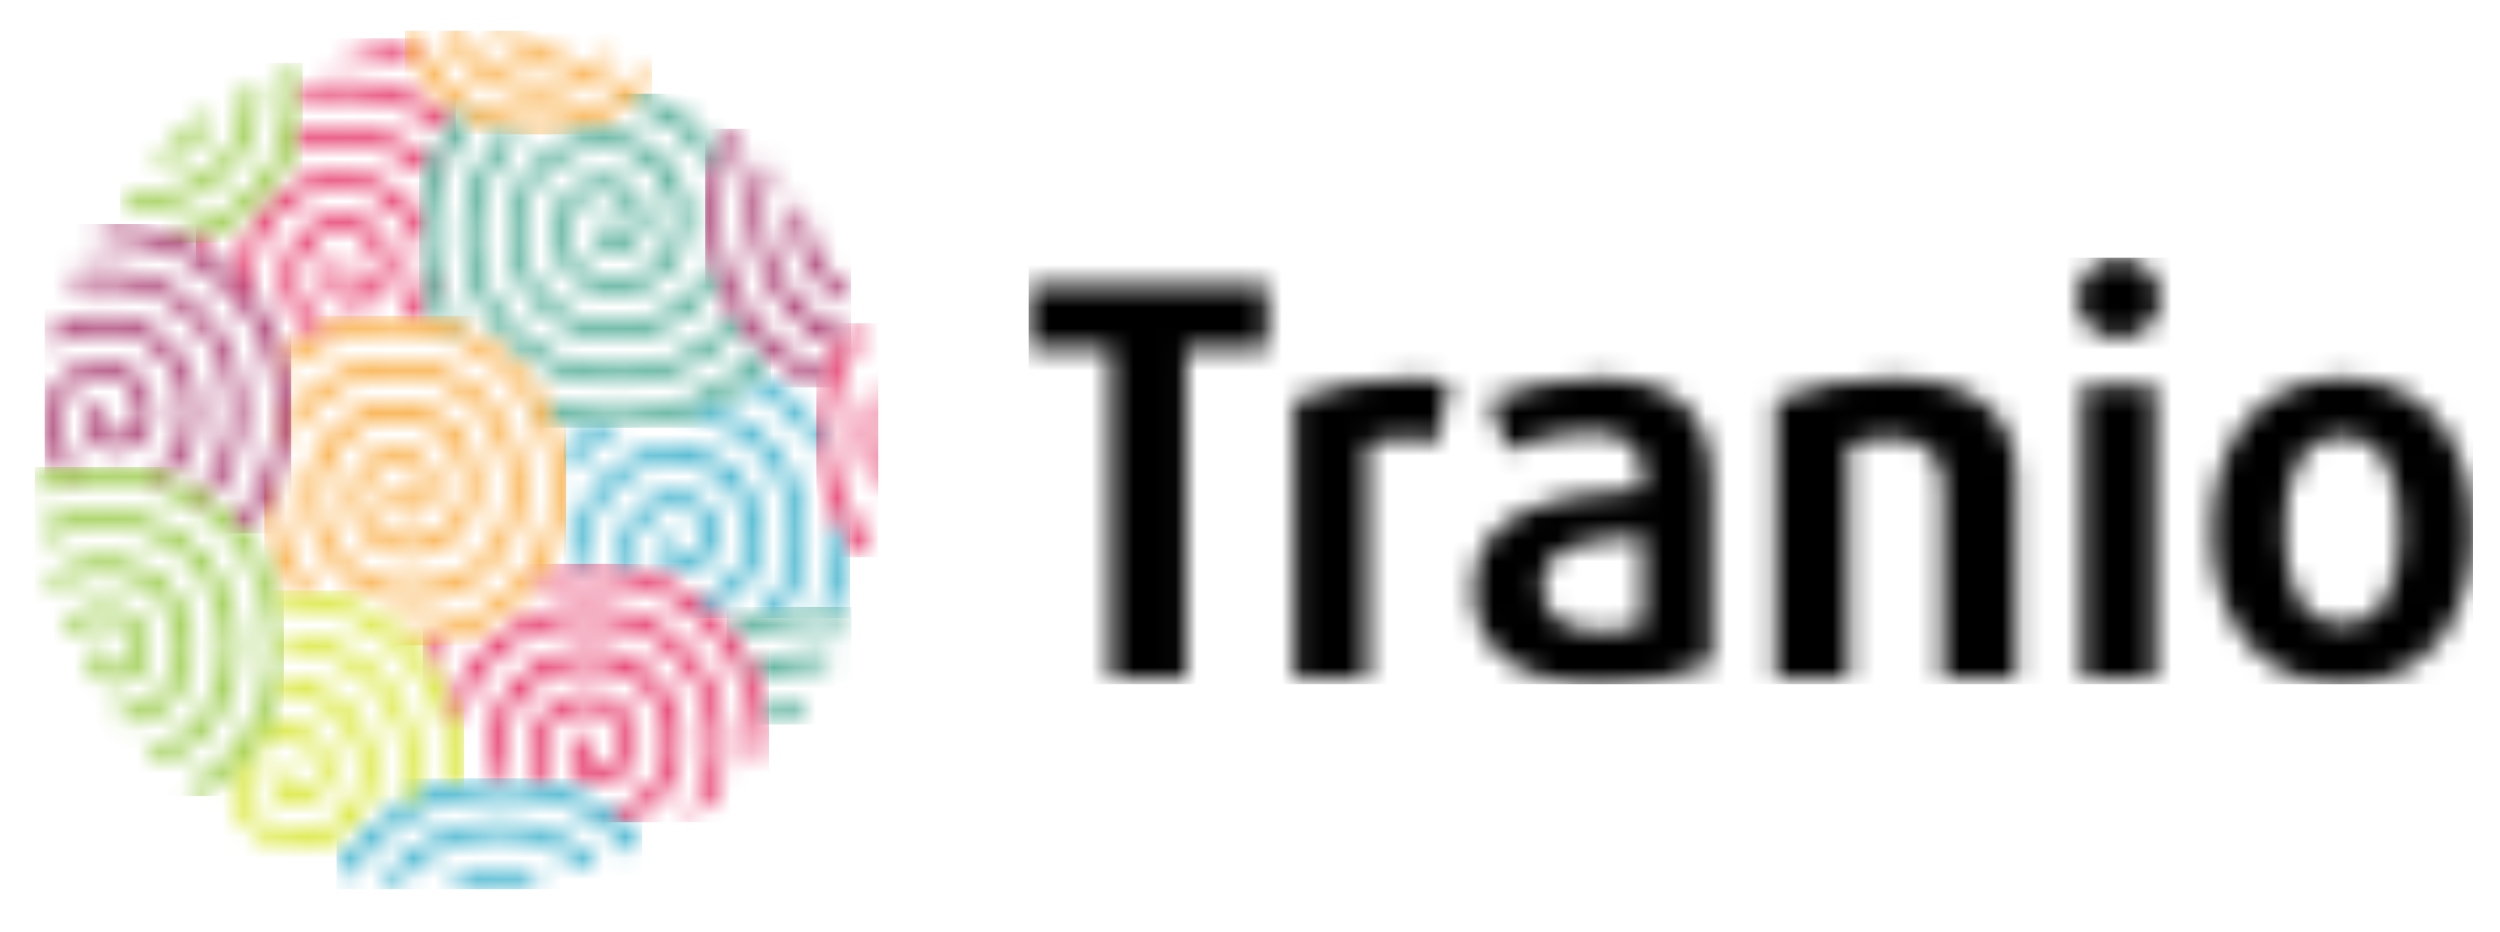 <?xml version="1.0" encoding="UTF-8"?> <svg xmlns="http://www.w3.org/2000/svg" width="118" height="44" viewBox="0 0 118 44" fill="none"> <mask id="mask0_60_95" style="mask-type:luminance" maskUnits="userSpaceOnUse" x="48" y="12" width="69" height="21"> <path d="M55.979 16.455V31.984H52.417V16.455H48.555V13.433H59.82V16.455H55.979ZM67.797 20.886C67.294 20.747 66.776 20.679 66.255 20.683C65.671 20.672 65.09 20.768 64.54 20.966V31.984H61.099V18.862C62.875 18.188 64.758 17.85 66.655 17.864C67.247 17.859 67.838 17.902 68.423 17.992L67.797 20.886ZM75.689 32.288C71.596 32.288 69.549 30.649 69.549 27.831C69.549 24.062 73.411 23.32 77.531 23.09V22.375C77.531 20.939 76.547 20.4 74.979 20.4C73.669 20.441 72.377 20.72 71.164 21.222L70.306 18.862C71.915 18.215 73.627 17.877 75.358 17.864C78.841 17.864 80.788 19.247 80.788 22.786V31.295C79.179 31.984 77.445 32.322 75.7 32.288H75.689ZM77.531 25.316C75.005 25.444 72.795 25.674 72.795 27.751C72.795 29.058 73.805 29.8 75.6 29.8C76.259 29.811 76.916 29.715 77.547 29.517V25.316H77.531ZM91.701 31.979V22.904C91.701 21.521 90.869 20.672 89.301 20.672C88.605 20.664 87.913 20.776 87.254 21.003V31.994H83.819V18.862C85.547 18.173 87.392 17.834 89.249 17.864C93.289 17.864 95.157 19.556 95.157 22.53V31.984H91.695L91.701 31.979ZM100.009 15.964C98.95 15.991 98.069 15.143 98.041 14.069C98.095 13.005 98.961 12.17 100.011 12.17C101.061 12.17 101.928 13.005 101.982 14.069C101.953 15.134 101.086 15.979 100.035 15.964H100.009ZM98.293 31.978V18.168H101.729V31.978H98.293ZM110.558 32.288C106.591 32.288 104.397 29.187 104.397 25.06C104.397 20.934 106.596 17.859 110.558 17.859C114.52 17.859 116.72 20.934 116.72 25.06C116.72 29.187 114.52 32.288 110.558 32.288ZM110.558 20.603C108.738 20.603 107.833 22.268 107.833 25.039C107.833 27.809 108.743 29.448 110.558 29.448C112.374 29.448 113.284 27.809 113.284 25.039C113.284 22.268 112.374 20.603 110.558 20.603Z" fill="white"></path> </mask> <g mask="url(#mask0_60_95)"> <path fill-rule="evenodd" clip-rule="evenodd" d="M48.553 32.297H116.725V12.162H48.553V32.297Z" fill="black"></path> </g> <mask id="mask1_60_95" style="mask-type:luminance" maskUnits="userSpaceOnUse" x="9" y="1" width="13" height="16"> <path d="M19.901 10.378C19.901 10.576 19.871 10.773 19.871 10.976C19.869 11.935 20.016 12.888 20.305 13.801C20.165 14.227 19.954 14.626 19.681 14.98C19.442 14.95 19.182 14.935 18.948 14.93C19.561 14.289 19.906 13.433 19.911 12.54C19.854 10.454 18.165 8.797 16.109 8.809C13.777 8.826 11.899 10.756 11.912 13.122C11.915 13.521 11.971 13.918 12.077 14.302C11.847 13.973 11.596 13.66 11.324 13.365V13.122C11.312 10.425 13.451 8.226 16.109 8.201C17.66 8.207 19.097 9.031 19.901 10.378ZM14.262 4.04C14.87 3.916 15.489 3.853 16.109 3.852C18.072 3.84 19.979 4.516 21.507 5.766C21.392 5.928 21.288 6.1 21.183 6.272C19.751 5.088 17.956 4.447 16.109 4.46C15.488 4.461 14.869 4.529 14.262 4.662V4.04ZM19.601 2.865C18.479 2.469 17.297 2.27 16.109 2.278H16.054C16.672 2.096 17.304 1.944 17.95 1.822C18.405 1.897 18.855 2 19.297 2.131C19.382 2.382 19.484 2.627 19.601 2.865ZM14.003 6.409L14.013 6.414C14.693 6.209 15.399 6.105 16.109 6.105C17.703 6.076 19.253 6.638 20.469 7.685C20.39 7.893 20.315 8.1 20.25 8.313C19.125 7.257 17.641 6.684 16.109 6.713C15.309 6.71 14.516 6.849 13.764 7.123C13.856 6.889 13.936 6.651 14.003 6.409ZM13.354 16.904C13.29 16.666 13.215 16.464 13.135 16.246C13.274 16.408 13.424 16.56 13.584 16.702C13.504 16.767 13.429 16.838 13.354 16.904ZM14.038 13.077C14.017 14.133 14.62 15.1 15.57 15.532C15.335 15.628 15.101 15.735 14.876 15.851C13.951 15.243 13.401 14.195 13.419 13.077C13.392 12.331 13.662 11.605 14.168 11.063C14.674 10.522 15.373 10.209 16.109 10.196C16.738 10.173 17.351 10.409 17.806 10.852C18.261 11.295 18.52 11.905 18.523 12.545C18.552 13.545 17.778 14.38 16.792 14.413C16.203 14.438 15.673 14.055 15.505 13.482C15.347 12.963 15.552 12.401 16.004 12.11L16.318 12.616C16.094 12.759 15.99 13.036 16.064 13.294C16.151 13.613 16.447 13.825 16.772 13.801C17.427 13.768 17.933 13.205 17.905 12.54C17.897 12.067 17.703 11.617 17.365 11.29C17.027 10.964 16.575 10.789 16.109 10.804C15.536 10.823 14.995 11.075 14.606 11.502C14.217 11.929 14.012 12.496 14.038 13.077ZM9.333 11.335C9.565 11.259 9.793 11.171 10.016 11.072C9.915 11.393 9.838 11.721 9.787 12.054C9.612 11.938 9.433 11.826 9.248 11.72C9.273 11.588 9.303 11.462 9.333 11.335Z" fill="white"></path> </mask> <g mask="url(#mask1_60_95)"> <path fill-rule="evenodd" clip-rule="evenodd" d="M9.244 16.911H21.509V1.808H9.244V16.911Z" fill="#DE0040"></path> </g> <mask id="mask2_60_95" style="mask-type:luminance" maskUnits="userSpaceOnUse" x="26" y="15" width="15" height="15"> <path d="M38.032 25.228C38.07 26.532 37.67 27.81 36.9 28.854C36.516 28.931 36.138 29.034 35.768 29.163C36.883 28.177 37.496 26.729 37.434 25.228C37.411 22.265 35.143 19.821 32.231 19.622C32.607 19.494 32.975 19.343 33.334 19.171C36.075 19.869 38.006 22.359 38.032 25.228ZM38.67 21.546V21.551C37.919 20.006 36.647 18.786 35.084 18.113C35.269 17.976 35.449 17.834 35.618 17.682C36.823 18.264 37.855 19.158 38.611 20.275V20.589C38.612 20.909 38.632 21.229 38.67 21.546ZM31.847 23.901C31.335 23.905 30.844 24.116 30.485 24.488C30.126 24.859 29.927 25.361 29.932 25.881C29.934 26.282 30.039 26.674 30.236 27.021C29.987 26.95 29.743 26.884 29.488 26.834C29.386 26.527 29.334 26.205 29.334 25.881C29.327 25.193 29.593 24.531 30.073 24.044C30.552 23.557 31.204 23.287 31.882 23.294C32.957 23.274 33.847 24.137 33.877 25.228C33.899 25.661 33.746 26.084 33.453 26.4C33.16 26.715 32.753 26.896 32.326 26.899C31.89 26.899 31.488 26.664 31.269 26.281C31.094 25.98 31.094 25.605 31.269 25.304L31.768 25.613C31.704 25.726 31.704 25.864 31.768 25.977C31.88 26.171 32.085 26.291 32.306 26.292C32.572 26.28 32.822 26.161 33.001 25.961C33.179 25.761 33.273 25.498 33.259 25.228C33.229 24.466 32.598 23.873 31.847 23.901ZM35.603 16.031L35.369 15.758L35.603 16.026V16.031ZM39.463 24.266C39.654 24.657 39.874 25.033 40.122 25.39C40.107 26.55 39.852 27.694 39.374 28.748C39.164 28.727 38.95 28.717 38.73 28.717C39.262 27.641 39.535 26.452 39.528 25.248C39.526 24.92 39.504 24.592 39.463 24.266ZM35.937 25.228C36.021 26.893 34.918 28.38 33.319 28.758C33.114 28.576 32.9 28.408 32.68 28.251C34.228 28.167 35.416 26.825 35.334 25.253C35.306 23.321 33.746 21.775 31.842 21.794C30.762 21.771 29.719 22.197 28.956 22.973C28.193 23.75 27.776 24.81 27.802 25.907C27.804 26.172 27.831 26.437 27.882 26.697H27.279C27.234 26.432 27.21 26.165 27.209 25.897C27.18 24.638 27.659 23.422 28.535 22.53C29.411 21.639 30.608 21.15 31.847 21.177C34.076 21.154 35.904 22.965 35.937 25.228ZM29.319 20.133C28.261 20.592 27.359 21.356 26.725 22.331C26.701 22.042 26.661 21.755 26.605 21.47C27.029 20.93 27.534 20.462 28.102 20.083C28.441 20.133 28.77 20.133 29.099 20.133H29.319Z" fill="white"></path> </mask> <g mask="url(#mask2_60_95)"> <path fill-rule="evenodd" clip-rule="evenodd" d="M26.6 29.171H40.124V15.747H26.6V29.171Z" fill="#0C9EBF"></path> </g> <mask id="mask3_60_95" style="mask-type:luminance" maskUnits="userSpaceOnUse" x="19" y="1" width="12" height="6"> <path d="M23.156 1.532C23.488 1.559 23.807 1.593 24.112 1.633C24.466 1.88 24.886 2.012 25.316 2.012C25.516 2.016 25.716 2.001 25.913 1.966C26.268 2.047 26.618 2.136 26.963 2.234C26.454 2.501 25.888 2.636 25.316 2.628C24.465 2.632 23.664 2.225 23.156 1.532ZM25.316 4.492C23.39 4.525 21.659 3.305 21.017 1.461H21.654C22.267 2.96 23.723 3.922 25.321 3.886C26.459 3.896 27.558 3.47 28.401 2.694C28.61 2.769 28.809 2.85 29.013 2.936C28.041 3.944 26.705 4.506 25.316 4.492ZM25.316 6.34V6.335C22.425 6.401 19.864 4.45 19.121 1.613L19.723 1.547C20.43 4.073 22.73 5.795 25.316 5.734C27.196 5.743 28.987 4.921 30.222 3.482L30.764 3.764C29.417 5.404 27.419 6.349 25.316 6.34Z" fill="white"></path> </mask> <g mask="url(#mask3_60_95)"> <path fill-rule="evenodd" clip-rule="evenodd" d="M19.115 6.341H30.774V1.451H19.115V6.341Z" fill="#F8950C"></path> </g> <mask id="mask4_60_95" style="mask-type:luminance" maskUnits="userSpaceOnUse" x="19" y="4" width="18" height="17"> <path d="M34.597 14.844C34.712 15.026 34.831 15.203 34.956 15.35C33.492 17.124 31.317 18.128 29.042 18.079C25.023 18.079 21.875 14.981 21.875 11.022C21.903 9.239 22.59 7.533 23.8 6.243C24.048 6.3 24.298 6.342 24.551 6.37C23.266 7.569 22.516 9.248 22.472 11.022C22.472 14.636 25.357 17.471 29.042 17.471C31.195 17.526 33.25 16.554 34.597 14.844ZM29.042 19.577C31.663 19.584 34.164 18.46 35.925 16.484C36.07 16.626 36.229 16.757 36.383 16.889C34.508 18.991 31.847 20.188 29.057 20.185C28.014 20.185 26.978 20.014 25.988 19.678C25.851 19.398 25.699 19.126 25.531 18.863C26.642 19.338 27.836 19.58 29.042 19.577ZM22.273 5.696C21.048 7.189 20.381 9.073 20.388 11.017C20.383 12.631 20.834 14.212 21.686 15.573C21.403 15.457 21.114 15.357 20.821 15.274C20.142 13.964 19.788 12.504 19.791 11.022C19.781 8.972 20.472 6.981 21.746 5.393C21.922 5.514 22.097 5.615 22.273 5.696ZM30.176 4.431H30.171C31.663 4.849 32.94 5.835 33.737 7.185C33.644 7.455 33.563 7.732 33.493 8.015C32.757 6.419 31.318 5.276 29.619 4.937C29.813 4.779 29.999 4.61 30.176 4.431ZM29.042 15.325C30.974 15.349 32.739 14.212 33.543 12.424C33.616 12.697 33.702 12.965 33.802 13.229C32.803 14.923 30.998 15.952 29.057 15.932C27.743 15.977 26.466 15.482 25.515 14.559C24.563 13.635 24.017 12.36 23.999 11.022C23.964 9.791 24.42 8.598 25.263 7.715C26.107 6.832 27.265 6.334 28.475 6.334C29.524 6.307 30.54 6.711 31.293 7.455C32.046 8.199 32.474 9.22 32.479 10.288C32.503 11.23 32.148 12.141 31.497 12.81C30.845 13.479 29.953 13.848 29.027 13.832C27.452 13.88 26.134 12.625 26.078 11.022C26.037 10.349 26.271 9.689 26.725 9.198C27.179 8.707 27.812 8.429 28.475 8.43C28.979 8.407 29.471 8.588 29.844 8.935C30.216 9.282 30.438 9.765 30.459 10.278C30.477 10.675 30.334 11.063 30.063 11.35C29.793 11.637 29.418 11.798 29.027 11.796C28.682 11.801 28.354 11.645 28.137 11.371C27.951 11.143 27.877 10.841 27.938 10.551L28.52 10.688C28.498 10.798 28.528 10.912 28.599 10.997C28.703 11.125 28.859 11.198 29.022 11.194C29.25 11.19 29.466 11.092 29.62 10.922C29.774 10.751 29.853 10.524 29.838 10.293C29.8 9.564 29.191 9.003 28.475 9.038C27.97 9.034 27.486 9.247 27.143 9.625C26.799 10.002 26.628 10.509 26.669 11.022C26.726 12.289 27.777 13.273 29.022 13.224C29.789 13.238 30.528 12.932 31.069 12.378C31.609 11.823 31.902 11.069 31.882 10.288C31.876 9.381 31.511 8.515 30.87 7.886C30.229 7.256 29.366 6.916 28.475 6.942C27.418 6.931 26.402 7.361 25.664 8.132C24.926 8.902 24.529 9.946 24.566 11.022C24.585 12.201 25.071 13.323 25.913 14.133C26.756 14.943 27.884 15.373 29.042 15.325Z" fill="white"></path> </mask> <g mask="url(#mask4_60_95)"> <path fill-rule="evenodd" clip-rule="evenodd" d="M19.783 20.189H36.392V4.423H19.783V20.189Z" fill="#1E9477"></path> </g> <mask id="mask5_60_95" style="mask-type:luminance" maskUnits="userSpaceOnUse" x="33" y="6" width="8" height="13"> <path d="M33.299 10.079C33.299 8.691 33.618 7.322 34.23 6.08C34.395 6.216 34.554 6.357 34.728 6.498C34.2 7.615 33.922 8.836 33.911 10.074C33.95 13.44 35.991 16.45 39.082 17.7C39.017 17.891 38.957 18.083 38.902 18.284C35.557 16.958 33.341 13.713 33.299 10.079ZM39.654 16.41C37.128 15.332 35.462 12.856 35.396 10.084C35.394 9.224 35.546 8.371 35.844 7.566C35.998 7.737 36.158 7.903 36.307 8.07C36.1 8.721 35.994 9.4 35.994 10.084C35.994 12.598 37.672 14.869 39.978 15.877C39.864 16.048 39.754 16.229 39.654 16.41ZM40.153 14.396H40.163C38.511 13.607 37.446 11.937 37.418 10.089C37.419 9.892 37.433 9.695 37.458 9.5C37.654 9.759 37.843 10.024 38.026 10.296C38.102 11.563 38.743 12.727 39.769 13.459C39.905 13.768 40.033 14.08 40.153 14.396Z" fill="white"></path> </mask> <g mask="url(#mask5_60_95)"> <path fill-rule="evenodd" clip-rule="evenodd" d="M33.285 18.284H40.17V6.079H33.285V18.284Z" fill="#92094C"></path> </g> <mask id="mask6_60_95" style="mask-type:luminance" maskUnits="userSpaceOnUse" x="38" y="15" width="4" height="12"> <path d="M38.547 20.53C38.524 18.609 39.183 16.742 40.408 15.263C40.483 15.485 40.553 15.701 40.619 15.928C38.504 18.855 38.691 22.859 41.071 25.575C41.026 25.817 40.971 26.079 40.916 26.29C39.402 24.755 38.552 22.686 38.547 20.53ZM41.378 23.355C40.908 22.471 40.664 21.485 40.669 20.485C40.666 19.661 40.825 18.845 41.137 18.083C41.222 18.586 41.298 19.09 41.348 19.593C41.299 19.895 41.274 20.199 41.272 20.505C41.275 20.957 41.334 21.407 41.448 21.844C41.443 22.348 41.418 22.851 41.378 23.355Z" fill="white"></path> </mask> <g mask="url(#mask6_60_95)"> <path fill-rule="evenodd" clip-rule="evenodd" d="M38.533 26.297H41.452V15.255H38.533V26.297Z" fill="#DE0040"></path> </g> <mask id="mask7_60_95" style="mask-type:luminance" maskUnits="userSpaceOnUse" x="34" y="28" width="7" height="7"> <path d="M38.498 28.653C39.066 28.654 39.632 28.704 40.192 28.804C40.122 28.994 40.042 29.19 39.967 29.376C39.481 29.295 38.99 29.253 38.498 29.25C37.164 29.254 35.853 29.588 34.679 30.224C34.56 30.059 34.44 29.898 34.305 29.722C35.59 29.016 37.032 28.648 38.498 28.653ZM35.499 31.585L35.464 31.59C36.394 31.057 37.443 30.77 38.513 30.756C38.782 30.758 39.05 30.775 39.317 30.807C39.217 31.002 39.122 31.193 39.017 31.384H38.517C37.544 31.4 36.591 31.661 35.744 32.142C35.669 31.956 35.589 31.77 35.499 31.585ZM36.254 34.19H36.239C36.214 33.974 36.179 33.758 36.169 33.542C36.763 33.206 37.423 33.004 38.103 32.95C37.928 33.181 37.768 33.407 37.603 33.633C37.123 33.734 36.666 33.923 36.254 34.19Z" fill="white"></path> </mask> <g mask="url(#mask7_60_95)"> <path fill-rule="evenodd" clip-rule="evenodd" d="M34.301 34.198H40.193V28.65H34.301V34.198Z" fill="#1E9477"></path> </g> <mask id="mask8_60_95" style="mask-type:luminance" maskUnits="userSpaceOnUse" x="19" y="26" width="18" height="13"> <path d="M21.215 30.201C20.883 30.611 20.594 31.055 20.351 31.525C20.226 31.343 20.092 31.166 19.953 31.02C20.072 30.808 20.197 30.605 20.331 30.409C20.63 30.359 20.925 30.29 21.215 30.201ZM32.146 34.97V34.965C32.208 36.782 30.999 38.391 29.259 38.809C29.055 38.629 28.843 38.461 28.623 38.303C30.313 38.172 31.602 36.712 31.549 34.99C31.537 33.985 31.127 33.027 30.412 32.332C29.697 31.638 28.737 31.265 27.748 31.297C25.471 31.389 23.66 33.274 23.625 35.591C23.627 35.983 23.679 36.374 23.779 36.753H23.153C23.06 36.366 23.012 35.969 23.009 35.571C23.052 32.915 25.137 30.76 27.748 30.671C28.896 30.636 30.009 31.072 30.836 31.881C31.663 32.689 32.135 33.803 32.146 34.97ZM27.748 28.646C31.251 28.578 34.146 31.404 34.222 34.965C34.23 35.937 34.018 36.898 33.601 37.773C33.169 38.106 32.727 38.419 32.27 38.718C33.176 37.688 33.661 36.346 33.626 34.965C33.537 31.749 30.912 29.209 27.748 29.277C24.774 29.235 22.196 31.361 21.622 34.328C21.535 33.969 21.424 33.616 21.29 33.273C22.236 30.476 24.84 28.611 27.748 28.646ZM27.748 33.333V33.318C27.176 33.323 26.63 33.562 26.233 33.981C25.836 34.4 25.621 34.964 25.637 35.545C25.631 36.083 25.782 36.61 26.069 37.061C25.806 36.99 25.567 36.929 25.309 36.879C25.132 36.465 25.041 36.017 25.041 35.566C25.022 34.823 25.298 34.104 25.806 33.57C26.314 33.036 27.013 32.732 27.744 32.727C28.347 32.704 28.934 32.929 29.372 33.35C29.811 33.772 30.064 34.356 30.074 34.97C30.098 35.475 29.922 35.969 29.585 36.341C29.247 36.714 28.777 36.933 28.28 36.95C27.925 36.978 27.574 36.853 27.314 36.605C27.054 36.357 26.909 36.009 26.914 35.647C26.909 35.13 27.265 34.683 27.763 34.581L27.888 35.177C27.673 35.227 27.522 35.423 27.525 35.647C27.524 35.846 27.606 36.036 27.751 36.17C27.896 36.304 28.09 36.369 28.285 36.349C28.626 36.335 28.947 36.179 29.174 35.919C29.4 35.659 29.511 35.316 29.483 34.97C29.47 34.518 29.279 34.09 28.953 33.782C28.627 33.474 28.193 33.313 27.748 33.333ZM27.748 26.62C32.351 26.593 36.136 30.298 36.284 34.975V35.293C36.076 35.525 35.86 35.754 35.638 35.98C35.677 35.645 35.697 35.307 35.698 34.97C35.553 30.624 32.026 27.188 27.748 27.226C26.878 27.224 26.012 27.347 25.175 27.59C25.372 27.348 25.552 27.093 25.716 26.827C26.385 26.689 27.066 26.619 27.748 26.62Z" fill="white"></path> </mask> <g mask="url(#mask8_60_95)"> <path fill-rule="evenodd" clip-rule="evenodd" d="M19.953 38.81H36.296V26.614H19.953V38.81Z" fill="#DE0040"></path> </g> <mask id="mask9_60_95" style="mask-type:luminance" maskUnits="userSpaceOnUse" x="12" y="14" width="15" height="17"> <path d="M13.064 23.449C13.054 25.151 13.716 26.786 14.9 27.989C14.605 27.936 14.306 27.899 14.007 27.879C13.065 26.696 12.528 25.232 12.479 23.711C12.755 23.258 12.985 22.778 13.168 22.278C13.099 22.664 13.064 23.056 13.064 23.449ZM18.686 14.907C23.06 14.93 26.619 18.493 26.711 22.939C26.711 27.808 22.493 30.416 19.431 30.447C19.217 30.224 18.992 30.014 18.756 29.816C18.959 29.846 19.168 29.846 19.376 29.846C22.21 29.846 26.135 27.445 26.135 22.939C26.059 18.815 22.749 15.511 18.691 15.512C16.761 15.457 14.885 16.164 13.456 17.485C13.406 17.278 13.357 17.071 13.297 16.869C14.805 15.581 16.717 14.884 18.686 14.907ZM24.641 22.939C24.691 24.381 24.152 25.78 23.152 26.803C22.152 27.827 20.78 28.384 19.361 28.343C16.692 28.343 14.526 26.147 14.518 23.434C14.493 22.291 14.921 21.186 15.706 20.367C16.491 19.549 17.567 19.087 18.691 19.084C19.708 19.061 20.692 19.455 21.42 20.178C22.148 20.9 22.56 21.89 22.562 22.924C22.573 24.737 21.139 26.217 19.356 26.234C18.615 26.261 17.894 25.979 17.362 25.453C16.829 24.927 16.532 24.203 16.538 23.449C16.521 22.223 17.481 21.213 18.686 21.188C19.16 21.161 19.624 21.333 19.969 21.664C20.314 21.995 20.509 22.457 20.508 22.939C20.539 23.632 20.039 24.233 19.361 24.317C19.044 24.332 18.736 24.203 18.523 23.963C18.354 23.751 18.289 23.473 18.344 23.206L18.93 23.312C18.906 23.403 18.924 23.5 18.979 23.575C19.082 23.673 19.221 23.723 19.361 23.711C19.704 23.623 19.935 23.297 19.907 22.939C19.916 22.613 19.787 22.299 19.552 22.076C19.318 21.853 19.001 21.743 18.681 21.774C18.257 21.784 17.855 21.967 17.565 22.282C17.274 22.597 17.121 23.017 17.138 23.449C17.125 24.044 17.356 24.619 17.776 25.035C18.195 25.451 18.766 25.672 19.351 25.643C20.805 25.627 21.973 24.418 21.962 22.939C21.958 22.066 21.609 21.231 20.992 20.622C20.376 20.014 19.545 19.683 18.686 19.705C17.721 19.71 16.798 20.11 16.125 20.814C15.452 21.518 15.086 22.467 15.108 23.449C15.12 25.827 17.017 27.75 19.356 27.752C21.614 27.752 24.046 26.249 24.046 22.939C23.976 19.979 21.599 17.613 18.686 17.606C16.424 17.564 14.368 18.938 13.511 21.067C13.609 20.569 13.662 20.062 13.669 19.554C14.834 17.923 16.705 16.971 18.686 17.001C21.931 17 24.579 19.641 24.641 22.939Z" fill="white"></path> </mask> <g mask="url(#mask9_60_95)"> <path fill-rule="evenodd" clip-rule="evenodd" d="M12.477 30.456H26.722V14.905H12.477V30.456Z" fill="#F8950C"></path> </g> <mask id="mask10_60_95" style="mask-type:luminance" maskUnits="userSpaceOnUse" x="5" y="2" width="10" height="10"> <path d="M13.682 4.502C13.68 4.072 13.641 3.643 13.567 3.219L14.135 2.978C14.229 3.476 14.277 3.981 14.279 4.487C14.264 7.808 12.001 10.685 8.803 11.45C8.459 11.284 8.105 11.141 7.743 11.022C11.086 10.714 13.655 7.895 13.682 4.502ZM10.028 5.257H10.023C9.757 6.625 8.599 7.632 7.22 7.692C7.482 7.417 7.751 7.15 8.026 6.892C8.486 6.698 8.873 6.362 9.132 5.931C9.427 5.7 9.726 5.475 10.028 5.257ZM12.193 4.502H12.188C12.205 5.893 11.659 7.231 10.677 8.205C9.695 9.18 8.362 9.707 6.986 9.664C6.545 9.663 6.107 9.602 5.682 9.483C5.814 9.318 5.951 9.151 6.09 8.98C6.384 9.045 6.685 9.079 6.986 9.08C9.271 9.08 11.581 7.521 11.581 4.502V4.241C11.775 4.13 11.969 4.014 12.163 3.909C12.183 4.106 12.193 4.304 12.193 4.502Z" fill="white"></path> </mask> <g mask="url(#mask10_60_95)"> <path fill-rule="evenodd" clip-rule="evenodd" d="M5.672 11.456H14.285V2.976H5.672V11.456Z" fill="#7CBC14"></path> </g> <mask id="mask11_60_95" style="mask-type:luminance" maskUnits="userSpaceOnUse" x="9" y="27" width="13" height="15"> <path d="M9.408 37.561C9.408 37.627 9.408 37.683 9.438 37.749L9.283 37.627L9.408 37.561ZM15.835 41.106L15.884 41.071V41.106H15.835ZM13.971 39.997L13.966 39.972C12.332 39.977 10.982 38.674 10.902 37.014C10.903 36.798 10.924 36.583 10.967 36.371C11.535 35.815 12.014 35.173 12.387 34.467C12.72 34.303 13.084 34.217 13.453 34.214C14.598 34.174 15.562 35.077 15.615 36.239C15.642 36.702 15.477 37.154 15.159 37.485C14.841 37.816 14.401 37.997 13.946 37.982C13.471 37.982 13.04 37.699 12.845 37.258C12.657 36.888 12.698 36.441 12.95 36.113L13.408 36.503C13.311 36.657 13.311 36.855 13.408 37.009C13.506 37.235 13.724 37.381 13.966 37.384C14.256 37.403 14.539 37.296 14.747 37.091C14.955 36.885 15.068 36.6 15.057 36.305C15.017 35.468 14.317 34.822 13.493 34.862C12.939 34.878 12.414 35.12 12.039 35.535C11.663 35.95 11.469 36.502 11.5 37.065C11.582 38.385 12.666 39.408 13.966 39.395C14.786 39.423 15.581 39.107 16.165 38.522C16.749 37.937 17.071 37.134 17.055 36.3C17.044 35.351 16.658 34.446 15.985 33.789C15.311 33.131 14.407 32.775 13.473 32.801H13.069C13.124 32.603 13.179 32.396 13.219 32.188H13.478C14.572 32.157 15.632 32.575 16.418 33.348C17.205 34.121 17.652 35.183 17.658 36.295C17.685 37.293 17.304 38.258 16.605 38.959C15.906 39.661 14.953 40.037 13.971 39.997ZM19.148 36.26L19.143 36.229C19.135 34.718 18.528 33.273 17.459 32.221C16.391 31.17 14.95 30.601 13.463 30.643H13.358V30.036H13.478C15.121 29.996 16.711 30.631 17.889 31.796C19.067 32.961 19.734 34.559 19.741 36.229C19.738 36.73 19.669 37.227 19.536 37.708C19.271 37.83 19.015 37.985 18.769 38.174C19.015 37.567 19.144 36.917 19.148 36.26ZM21.29 36.3L21.285 36.27C21.18 31.959 17.721 28.514 13.478 28.496H13.119C13.069 28.294 13.01 28.096 12.945 27.899C13.124 27.873 13.294 27.873 13.478 27.873C18.063 27.905 21.791 31.64 21.888 36.3C21.888 36.518 21.853 36.736 21.853 36.949C21.644 36.989 21.444 37.04 21.24 37.095C21.272 36.832 21.288 36.566 21.29 36.3Z" fill="white"></path> </mask> <g mask="url(#mask11_60_95)"> <path fill-rule="evenodd" clip-rule="evenodd" d="M9.273 41.114H21.902V27.867H9.273V41.114Z" fill="#CFE100"></path> </g> <mask id="mask12_60_95" style="mask-type:luminance" maskUnits="userSpaceOnUse" x="15" y="36" width="16" height="6"> <path d="M23.661 40.996C24.379 40.985 25.088 41.16 25.723 41.504C25.354 41.586 24.981 41.657 24.602 41.713C24.294 41.633 23.978 41.592 23.661 41.591C23.119 41.603 22.585 41.727 22.092 41.957H20.922C21.714 41.353 22.672 41.017 23.661 40.996ZM23.661 38.8C25.381 38.798 27.024 39.529 28.193 40.818C27.989 40.889 27.78 40.965 27.57 41.032C26.533 39.993 25.139 39.409 23.686 39.405C21.764 39.365 19.929 40.224 18.705 41.738L18.038 41.626C19.356 39.813 21.45 38.761 23.661 38.8ZM23.661 36.766V36.741C26.244 36.689 28.702 37.87 30.309 39.934C30.125 40.025 29.936 40.111 29.747 40.198C28.243 38.362 26.004 37.324 23.661 37.376C20.77 37.344 18.064 38.828 16.494 41.306L15.896 41.133C17.555 38.389 20.502 36.731 23.661 36.766Z" fill="white"></path> </mask> <g mask="url(#mask12_60_95)"> <path fill-rule="evenodd" clip-rule="evenodd" d="M15.885 41.971H30.314V36.737H15.885V41.971Z" fill="#0C9EBF"></path> </g> <mask id="mask13_60_95" style="mask-type:luminance" maskUnits="userSpaceOnUse" x="2" y="10" width="12" height="16"> <path d="M4.825 11.211H4.531C4.63 11.014 4.785 10.811 4.92 10.588C7.248 10.561 9.49 11.481 11.146 13.142C12.802 14.802 13.733 17.066 13.733 19.429C13.743 21.577 12.916 23.642 11.433 25.175C11.303 25.018 11.173 24.861 11.033 24.715C12.381 23.296 13.128 21.399 13.114 19.429C13.108 17.218 12.227 15.102 10.668 13.557C9.109 12.011 7.004 11.166 4.825 11.211ZM2.709 19.996C2.711 20.837 3.08 21.634 3.717 22.173C3.473 22.203 3.218 22.239 2.973 22.289C2.413 21.661 2.105 20.843 2.11 19.996C2.074 18.439 3.277 17.142 4.81 17.084C5.437 17.065 6.045 17.303 6.496 17.744C6.948 18.185 7.205 18.793 7.211 19.429C7.222 20.423 6.439 21.24 5.459 21.256C4.865 21.293 4.322 20.922 4.131 20.35C3.953 19.835 4.142 19.264 4.591 18.963L4.94 19.469C4.728 19.619 4.638 19.893 4.72 20.142C4.827 20.467 5.138 20.676 5.474 20.649C6.123 20.632 6.638 20.087 6.627 19.429C6.624 18.951 6.431 18.496 6.092 18.165C5.752 17.835 5.295 17.659 4.825 17.677C3.61 17.726 2.664 18.763 2.709 19.996ZM10.899 19.424V19.429C10.92 17.799 10.284 16.231 9.138 15.089C7.992 13.946 6.436 13.328 4.83 13.378C4.327 13.375 3.825 13.426 3.333 13.53C3.428 13.307 3.528 13.084 3.632 12.867C4.027 12.804 4.426 12.772 4.825 12.771C6.582 12.741 8.278 13.429 9.53 14.68C10.782 15.931 11.486 17.64 11.482 19.424C11.491 20.999 10.891 22.515 9.811 23.646C9.656 23.525 9.486 23.413 9.312 23.307C10.335 22.282 10.907 20.882 10.899 19.424ZM8.763 19.424V19.429C8.76 18.384 8.345 17.383 7.609 16.651C6.874 15.919 5.88 15.517 4.85 15.535C3.963 15.532 3.097 15.815 2.38 16.345C2.456 16.048 2.541 15.756 2.634 15.469C3.304 15.116 4.046 14.929 4.8 14.922C5.994 14.896 7.147 15.359 8 16.206C8.854 17.053 9.335 18.212 9.337 19.424C9.372 20.665 8.814 21.847 7.839 22.598C7.59 22.512 7.345 22.436 7.091 22.37C8.16 21.795 8.81 20.65 8.763 19.424Z" fill="white"></path> </mask> <g mask="url(#mask13_60_95)"> <path fill-rule="evenodd" clip-rule="evenodd" d="M2.109 25.177H13.744V10.575H2.109V25.177Z" fill="#92094C"></path> </g> <mask id="mask14_60_95" style="mask-type:luminance" maskUnits="userSpaceOnUse" x="1" y="22" width="13" height="16"> <path d="M9.31 37.566C9.135 37.425 8.96 37.289 8.811 37.143C11.323 35.893 12.891 33.283 12.828 30.452C12.776 26.096 9.242 22.607 4.933 22.657C3.834 22.652 2.744 22.856 1.719 23.258C1.704 23.046 1.689 22.839 1.654 22.622C2.697 22.24 3.799 22.047 4.908 22.052C9.544 22.007 13.34 25.766 13.392 30.452C13.459 33.41 11.883 36.157 9.31 37.566ZM11.256 30.503C11.32 32.963 9.812 35.186 7.518 36.012C7.364 35.831 7.214 35.669 7.064 35.508C9.232 34.84 10.693 32.793 10.637 30.503C10.61 27.337 8.065 24.784 4.933 24.781C3.924 24.773 2.927 25.012 2.029 25.477C1.989 25.271 1.954 25.064 1.919 24.852C2.854 24.402 3.877 24.171 4.913 24.176C8.391 24.156 11.229 26.987 11.256 30.503ZM5.976 34.211C5.826 34.025 5.682 33.833 5.537 33.636C6.341 33.622 7.105 33.281 7.658 32.691C8.211 32.1 8.506 31.31 8.476 30.498C8.435 28.538 6.836 26.98 4.898 27.011C4.064 27.008 3.251 27.275 2.578 27.773C2.513 27.571 2.458 27.365 2.403 27.163C3.142 26.667 4.011 26.404 4.898 26.406C7.169 26.375 9.037 28.207 9.075 30.503C9.143 32.362 7.8 33.968 5.976 34.211ZM3.421 29.988C3.331 29.756 3.236 29.569 3.151 29.352C3.601 28.868 4.231 28.595 4.888 28.601C5.417 28.57 5.936 28.754 6.331 29.111C6.726 29.467 6.965 29.968 6.994 30.503C7.057 31.407 6.39 32.194 5.497 32.269C5.069 32.286 4.668 32.055 4.464 31.673C4.282 31.296 4.326 30.847 4.579 30.513L5.078 30.871C4.968 31.015 4.943 31.208 5.013 31.376C5.114 31.555 5.309 31.659 5.512 31.643C6.073 31.567 6.472 31.052 6.41 30.483C6.342 29.712 5.677 29.136 4.913 29.186C4.313 29.181 3.752 29.483 3.421 29.988Z" fill="white"></path> </mask> <g mask="url(#mask14_60_95)"> <path fill-rule="evenodd" clip-rule="evenodd" d="M1.643 37.568H13.395V22.046H1.643V37.568Z" fill="#7CBC14"></path> </g> </svg> 